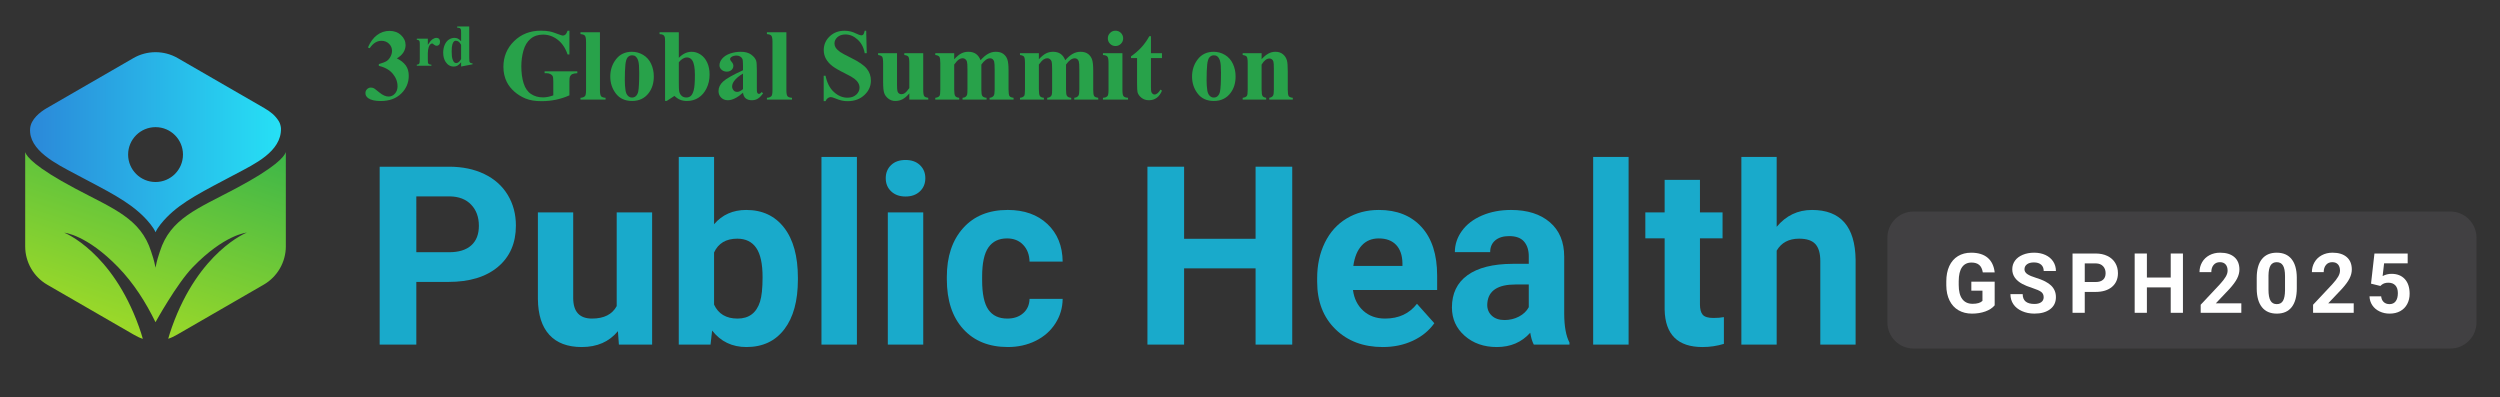 <?xml version="1.0" encoding="utf-8"?>
<!-- Generator: Adobe Illustrator 14.0.0, SVG Export Plug-In . SVG Version: 6.00 Build 43363)  -->
<!DOCTYPE svg PUBLIC "-//W3C//DTD SVG 1.1//EN" "http://www.w3.org/Graphics/SVG/1.1/DTD/svg11.dtd">
<svg version="1.1" id="Layer_1" xmlns="http://www.w3.org/2000/svg" xmlns:xlink="http://www.w3.org/1999/xlink" x="0px" y="0px"
	 width="959.131px" height="152.426px" viewBox="0 0 959.131 152.426" enable-background="new 0 0 959.131 152.426"
	 xml:space="preserve">
<rect x="0" y="0" width="959.131" height="152.426" fill="#333333" stroke="none"/>
<g>
	<g>
		<g>
			<g>
				<path fill="#19AACB" d="M159.722,108.158v24.047h-14.063v-68.25h26.625c5.125,0,9.633,0.938,13.523,2.813
					s6.883,4.54,8.977,7.992c2.093,3.453,3.141,7.383,3.141,11.789c0,6.688-2.29,11.961-6.867,15.82
					c-4.578,3.859-10.915,5.789-19.008,5.789H159.722z M159.722,96.768h12.563c3.719,0,6.555-0.875,8.508-2.625
					c1.953-1.75,2.93-4.25,2.93-7.5c0-3.344-0.984-6.047-2.953-8.109s-4.688-3.125-8.156-3.188h-12.891V96.768z"/>
				<path fill="#19AACB" d="M237.065,127.049c-3.344,4.063-7.969,6.094-13.875,6.094c-5.438,0-9.586-1.563-12.445-4.688
					s-4.32-7.703-4.383-13.734V81.486h13.547v32.804c0,5.287,2.406,7.931,7.219,7.931c4.594,0,7.75-1.596,9.469-4.787V81.486h13.594
					v50.719h-12.75L237.065,127.049z"/>
				<path fill="#19AACB" d="M306.112,107.314c0,8.125-1.734,14.461-5.203,19.008s-8.313,6.82-14.531,6.82
					c-5.5,0-9.891-2.109-13.172-6.328l-0.609,5.391h-12.188v-72h13.547v25.828c3.125-3.656,7.234-5.484,12.328-5.484
					c6.188,0,11.039,2.273,14.555,6.82s5.273,10.945,5.273,19.195V107.314z M292.565,106.33c0-5.125-0.813-8.867-2.438-11.227
					c-1.625-2.359-4.047-3.539-7.266-3.539c-4.313,0-7.282,1.766-8.906,5.297v20.016c1.656,3.563,4.656,5.344,9,5.344
					c4.375,0,7.25-2.156,8.625-6.469C292.237,113.689,292.565,110.549,292.565,106.33z"/>
				<path fill="#19AACB" d="M328.753,132.205h-13.594v-72h13.594V132.205z"/>
				<path fill="#19AACB" d="M339.815,68.361c0-2.031,0.68-3.703,2.039-5.016s3.211-1.969,5.555-1.969
					c2.313,0,4.156,0.656,5.531,1.969s2.063,2.984,2.063,5.016c0,2.063-0.695,3.75-2.086,5.063s-3.227,1.969-5.508,1.969
					s-4.117-0.656-5.508-1.969S339.815,70.424,339.815,68.361z M354.206,132.205h-13.594V81.486h13.594V132.205z"/>
				<path fill="#19AACB" d="M386.456,122.221c2.5,0,4.531-0.688,6.094-2.063s2.375-3.203,2.438-5.484h12.703
					c-0.031,3.438-0.969,6.586-2.813,9.445s-4.367,5.078-7.57,6.656s-6.742,2.367-10.617,2.367c-7.25,0-12.969-2.305-17.156-6.914
					s-6.281-10.977-6.281-19.102v-0.891c0-7.813,2.078-14.047,6.234-18.703s9.859-6.984,17.109-6.984
					c6.344,0,11.43,1.805,15.258,5.414s5.773,8.414,5.836,14.414h-12.703c-0.063-2.639-0.875-4.783-2.438-6.432
					c-1.563-1.65-3.625-2.475-6.188-2.475c-3.156,0-5.539,1.15-7.148,3.45c-1.609,2.301-2.414,6.033-2.414,11.196v1.409
					c0,5.228,0.797,8.983,2.391,11.268C380.784,121.079,383.206,122.221,386.456,122.221z"/>
				<path fill="#19AACB" d="M495.769,132.205h-14.063v-29.25h-27.422v29.25h-14.063v-68.25h14.063v27.656h27.422V63.955h14.063
					V132.205z"/>
				<path fill="#19AACB" d="M530.503,133.143c-7.438,0-13.492-2.281-18.164-6.844s-7.008-10.641-7.008-18.234v-1.313
					c0-5.094,0.984-9.648,2.953-13.664s4.758-7.109,8.367-9.281s7.727-3.258,12.352-3.258c6.938,0,12.398,2.188,16.383,6.563
					s5.977,10.578,5.977,18.609v5.531h-32.297c0.438,3.313,1.758,5.969,3.961,7.969s4.992,3,8.367,3
					c5.219,0,9.297-1.891,12.234-5.672l6.656,7.453c-2.031,2.875-4.781,5.117-8.25,6.727S534.722,133.143,530.503,133.143z
					 M528.956,91.471c-2.688,0-4.867,0.91-6.539,2.731c-1.672,1.82-2.742,4.426-3.211,7.815h18.844v-1.083
					c-0.063-3.014-0.875-5.344-2.438-6.992C534.05,92.295,531.831,91.471,528.956,91.471z"/>
				<path fill="#19AACB" d="M588.44,132.205c-0.625-1.219-1.078-2.734-1.359-4.547c-3.281,3.656-7.547,5.484-12.797,5.484
					c-4.969,0-9.086-1.438-12.352-4.313s-4.898-6.5-4.898-10.875c0-5.375,1.992-9.5,5.977-12.375s9.742-4.328,17.273-4.359h6.234
					v-2.906c0-2.344-0.602-4.219-1.805-5.625s-3.102-2.109-5.695-2.109c-2.281,0-4.07,0.547-5.367,1.641s-1.945,2.594-1.945,4.5
					h-13.547c0-2.938,0.906-5.656,2.719-8.156s4.375-4.461,7.688-5.883s7.031-2.133,11.156-2.133c6.25,0,11.211,1.57,14.883,4.711
					s5.508,7.555,5.508,13.242v21.984c0.031,4.813,0.703,8.453,2.016,10.922v0.797H588.44z M577.237,122.783
					c2,0,3.844-0.445,5.531-1.336s2.938-2.086,3.75-3.586v-8.719h-5.063c-6.781,0-10.391,2.344-10.828,7.031l-0.047,0.797
					c0,1.688,0.594,3.078,1.781,4.172S575.175,122.783,577.237,122.783z"/>
				<path fill="#19AACB" d="M624.815,132.205h-13.594v-72h13.594V132.205z"/>
				<path fill="#19AACB" d="M652.19,69.018v12.469h8.672v9.938h-8.672v25.313c0,1.875,0.359,3.219,1.078,4.031
					s2.094,1.219,4.125,1.219c1.5,0,2.828-0.109,3.984-0.328v10.266c-2.656,0.813-5.391,1.219-8.203,1.219
					c-9.5,0-14.344-4.797-14.531-14.391V91.424h-7.406v-9.938h7.406V69.018H652.19z"/>
				<path fill="#19AACB" d="M681.628,87.018c3.594-4.313,8.109-6.469,13.547-6.469c11,0,16.578,6.391,16.734,19.172v32.484h-13.547
					v-32.109c0-2.906-0.625-5.055-1.875-6.445s-3.328-2.086-6.234-2.086c-3.969,0-6.844,1.531-8.625,4.594v36.047h-13.547v-72
					h13.547V87.018z"/>
			</g>
		</g>
		<g>
			<g>
				<path fill="#28A24A" d="M145.335,25.256V24.59c1.447-0.42,2.45-0.81,3.01-1.172c0.558-0.361,1.04-0.914,1.447-1.656
					c0.405-0.743,0.609-1.495,0.609-2.257c0-1.054-0.385-1.958-1.152-2.714c-0.769-0.755-1.724-1.133-2.866-1.133
					c-1.777,0-3.288,0.939-4.532,2.818l-0.705-0.248c0.914-2.119,2.086-3.713,3.514-4.779c1.429-1.066,3.019-1.6,4.771-1.6
					c1.79,0,3.266,0.546,4.428,1.638c1.161,1.092,1.742,2.368,1.742,3.827c0,0.953-0.27,1.87-0.81,2.752
					c-0.539,0.883-1.387,1.66-2.542,2.333c1.485,0.724,2.618,1.615,3.399,2.676c0.78,1.06,1.171,2.39,1.171,3.989
					c0,2.691-0.975,4.979-2.923,6.865c-1.949,1.885-4.561,2.828-7.836,2.828c-2.185,0-3.777-0.362-4.78-1.086
					c-0.724-0.508-1.085-1.162-1.085-1.961c0-0.584,0.209-1.083,0.628-1.495c0.419-0.413,0.901-0.619,1.447-0.619
					c0.419,0,0.813,0.089,1.181,0.267c0.203,0.102,0.924,0.657,2.161,1.666c1.238,1.01,2.396,1.514,3.476,1.514
					c0.939,0,1.745-0.371,2.418-1.113c0.673-0.743,1.01-1.686,1.01-2.828c0-1.739-0.609-3.342-1.828-4.809
					C149.468,26.827,147.684,25.814,145.335,25.256z"/>
				<path fill="#28A24A" d="M164.139,14.837v2.354c0.688-1.073,1.292-1.786,1.81-2.138c0.519-0.352,1.018-0.527,1.499-0.527
					c0.415,0,0.746,0.128,0.994,0.383c0.248,0.256,0.372,0.616,0.372,1.083c0,0.496-0.121,0.881-0.361,1.154
					c-0.24,0.274-0.531,0.411-0.871,0.411c-0.393,0-0.733-0.126-1.021-0.378c-0.289-0.251-0.459-0.392-0.511-0.422
					c-0.074-0.044-0.159-0.066-0.256-0.066c-0.215,0-0.418,0.081-0.61,0.244c-0.304,0.252-0.533,0.61-0.688,1.077
					c-0.236,0.718-0.355,1.51-0.355,2.376v2.387l0.012,0.622c0,0.422,0.025,0.691,0.077,0.81c0.089,0.2,0.221,0.347,0.395,0.439
					c0.174,0.092,0.468,0.149,0.883,0.172v0.399h-5.606v-0.399c0.451-0.037,0.756-0.161,0.916-0.372
					c0.158-0.211,0.238-0.768,0.238-1.671v-5.74c0-0.592-0.029-0.969-0.089-1.132c-0.074-0.207-0.182-0.359-0.322-0.455
					c-0.141-0.097-0.389-0.163-0.743-0.2v-0.411H164.139z"/>
				<path fill="#28A24A" d="M180.015,10.163v11.946c0,0.807,0.022,1.284,0.067,1.432c0.059,0.244,0.172,0.426,0.338,0.544
					c0.167,0.119,0.457,0.193,0.872,0.223v0.366l-4.386,0.854v-1.643c-0.525,0.637-0.993,1.069-1.404,1.299
					s-0.875,0.344-1.394,0.344c-1.324,0-2.372-0.592-3.142-1.776c-0.622-0.962-0.933-2.143-0.933-3.541
					c0-1.118,0.192-2.119,0.577-3.003c0.385-0.885,0.912-1.553,1.582-2.004c0.67-0.452,1.39-0.678,2.159-0.678
					c0.496,0,0.937,0.097,1.321,0.289s0.796,0.529,1.232,1.01v-3.131c0-0.792-0.033-1.269-0.1-1.432
					c-0.089-0.215-0.222-0.374-0.399-0.478s-0.511-0.155-1-0.155v-0.467H180.015z M176.906,17.202
					c-0.548-1.051-1.218-1.576-2.009-1.576c-0.274,0-0.5,0.073-0.678,0.222c-0.273,0.229-0.498,0.633-0.672,1.21
					s-0.261,1.462-0.261,2.653c0,1.311,0.096,2.28,0.289,2.909c0.192,0.629,0.455,1.084,0.788,1.365
					c0.17,0.141,0.403,0.211,0.699,0.211c0.651,0,1.266-0.511,1.843-1.532V17.202z"/>
				<path fill="#28A24A" d="M218.46,11.793v9.102h-0.704c-0.851-2.487-2.127-4.379-3.827-5.674c-1.702-1.295-3.562-1.943-5.58-1.943
					c-1.93,0-3.536,0.543-4.818,1.629c-1.282,1.085-2.189,2.6-2.723,4.541c-0.533,1.943-0.8,3.937-0.8,5.98
					c0,2.475,0.292,4.646,0.876,6.512c0.584,1.867,1.526,3.238,2.828,4.113c1.301,0.877,2.847,1.314,4.637,1.314
					c0.622,0,1.26-0.066,1.914-0.2c0.653-0.133,1.323-0.326,2.009-0.581v-5.369c0-1.016-0.07-1.673-0.21-1.972
					c-0.14-0.298-0.428-0.567-0.866-0.81c-0.438-0.24-0.968-0.361-1.59-0.361h-0.667v-0.705h12.55v0.705
					c-0.952,0.063-1.615,0.193-1.99,0.391c-0.374,0.196-0.663,0.523-0.866,0.98c-0.114,0.241-0.172,0.832-0.172,1.771v5.369
					c-1.65,0.737-3.367,1.292-5.15,1.667c-1.784,0.374-3.635,0.562-5.551,0.562c-2.451,0-4.485-0.333-6.104-1
					c-1.619-0.666-3.047-1.542-4.285-2.628c-1.237-1.085-2.206-2.307-2.904-3.665c-0.889-1.752-1.332-3.714-1.332-5.885
					c0-3.885,1.364-7.166,4.094-9.846c2.729-2.678,6.163-4.018,10.303-4.018c1.281,0,2.438,0.102,3.465,0.305
					c0.559,0.102,1.464,0.391,2.714,0.866c1.251,0.477,1.99,0.714,2.219,0.714c0.355,0,0.686-0.13,0.99-0.39
					c0.305-0.261,0.584-0.753,0.838-1.476H218.46z"/>
				<path fill="#28A24A" d="M230.171,12.383v22.128c0,1.257,0.146,2.06,0.438,2.409c0.292,0.349,0.863,0.549,1.714,0.6v0.686h-9.617
					V37.52c0.787-0.025,1.371-0.254,1.752-0.686c0.254-0.292,0.381-1.066,0.381-2.323V16.077c0-1.244-0.146-2.041-0.438-2.39
					c-0.292-0.35-0.857-0.549-1.695-0.6v-0.705H230.171z"/>
				<path fill="#28A24A" d="M242.436,19.867c1.549,0,2.989,0.399,4.323,1.199c1.332,0.8,2.345,1.937,3.037,3.408
					c0.691,1.474,1.037,3.086,1.037,4.838c0,2.526-0.641,4.64-1.923,6.341c-1.549,2.057-3.688,3.085-6.417,3.085
					c-2.68,0-4.742-0.939-6.189-2.818s-2.171-4.057-2.171-6.531c0-2.553,0.739-4.777,2.219-6.675
					C237.83,20.815,239.858,19.867,242.436,19.867z M242.512,21.219c-0.647,0-1.203,0.244-1.666,0.733
					c-0.464,0.488-0.769,1.453-0.914,2.895c-0.146,1.44-0.22,3.443-0.22,6.008c0,1.358,0.089,2.628,0.268,3.809
					c0.139,0.901,0.438,1.587,0.895,2.057s0.978,0.704,1.562,0.704c0.571,0,1.048-0.158,1.429-0.476
					c0.494-0.432,0.824-1.034,0.99-1.81c0.253-1.205,0.381-3.643,0.381-7.313c0-2.157-0.121-3.64-0.362-4.446
					c-0.241-0.806-0.597-1.393-1.066-1.761C243.477,21.352,243.045,21.219,242.512,21.219z"/>
				<path fill="#28A24A" d="M260.431,12.383v9.807c1.498-1.548,3.136-2.322,4.914-2.322c1.219,0,2.367,0.358,3.446,1.075
					c1.079,0.718,1.923,1.736,2.532,3.057s0.914,2.844,0.914,4.57c0,1.942-0.387,3.707-1.161,5.294s-1.81,2.796-3.104,3.628
					c-1.295,0.831-2.773,1.247-4.437,1.247c-0.965,0-1.822-0.152-2.571-0.457s-1.484-0.8-2.209-1.485l-2.951,1.923h-0.647V16.077
					c0-1.028-0.045-1.663-0.134-1.904c-0.127-0.355-0.326-0.619-0.6-0.79c-0.272-0.172-0.732-0.27-1.381-0.295v-0.705H260.431z
					 M260.431,23.885v7.922c0,1.612,0.039,2.641,0.115,3.085c0.126,0.749,0.431,1.355,0.914,1.818
					c0.481,0.464,1.098,0.695,1.847,0.695c0.647,0,1.203-0.184,1.666-0.552c0.464-0.368,0.851-1.099,1.162-2.19
					c0.311-1.092,0.466-3.06,0.466-5.903c0-2.729-0.342-4.602-1.027-5.617c-0.496-0.736-1.162-1.105-2-1.105
					C262.481,22.037,261.434,22.653,260.431,23.885z"/>
				<path fill="#28A24A" d="M285.054,35.577c-2.172,1.917-4.12,2.876-5.847,2.876c-1.016,0-1.86-0.334-2.532-1
					c-0.674-0.667-1.01-1.501-1.01-2.504c0-1.358,0.584-2.581,1.752-3.666c1.168-1.086,3.713-2.529,7.637-4.332V25.16
					c0-1.345-0.073-2.192-0.22-2.542c-0.146-0.349-0.422-0.653-0.828-0.914c-0.406-0.26-0.863-0.39-1.371-0.39
					c-0.825,0-1.505,0.184-2.038,0.552c-0.33,0.229-0.494,0.495-0.494,0.8c0,0.267,0.177,0.597,0.533,0.99
					c0.481,0.546,0.723,1.073,0.723,1.58c0,0.623-0.231,1.152-0.694,1.591c-0.464,0.438-1.07,0.657-1.819,0.657
					c-0.799,0-1.469-0.241-2.009-0.725c-0.539-0.481-0.81-1.047-0.81-1.694c0-0.914,0.362-1.787,1.086-2.618
					c0.724-0.832,1.732-1.47,3.027-1.914s2.641-0.666,4.037-0.666c1.688,0,3.025,0.358,4.009,1.075
					c0.984,0.718,1.622,1.495,1.914,2.333c0.178,0.533,0.267,1.759,0.267,3.676v6.912c0,0.813,0.031,1.323,0.096,1.533
					c0.063,0.209,0.158,0.365,0.285,0.467s0.272,0.152,0.438,0.152c0.33,0,0.667-0.235,1.01-0.705l0.571,0.457
					c-0.635,0.939-1.292,1.622-1.971,2.047c-0.68,0.426-1.451,0.639-2.313,0.639c-1.017,0-1.81-0.238-2.381-0.715
					C285.529,37.263,285.18,36.542,285.054,35.577z M285.054,34.188v-5.961c-1.537,0.901-2.68,1.866-3.428,2.895
					c-0.496,0.686-0.743,1.378-0.743,2.076c0,0.584,0.21,1.098,0.628,1.542c0.317,0.343,0.762,0.515,1.334,0.515
					C283.479,35.254,284.216,34.898,285.054,34.188z"/>
				<path fill="#28A24A" d="M301.696,12.383v22.128c0,1.257,0.146,2.06,0.438,2.409c0.292,0.349,0.863,0.549,1.714,0.6v0.686h-9.617
					V37.52c0.787-0.025,1.371-0.254,1.752-0.686c0.254-0.292,0.381-1.066,0.381-2.323V16.077c0-1.244-0.146-2.041-0.438-2.39
					c-0.292-0.35-0.857-0.549-1.695-0.6v-0.705H301.696z"/>
				<path fill="#28A24A" d="M332.318,11.793l0.21,8.607h-0.781c-0.368-2.158-1.272-3.895-2.714-5.209
					c-1.44-1.313-2.999-1.971-4.675-1.971c-1.295,0-2.32,0.346-3.075,1.038c-0.756,0.691-1.134,1.488-1.134,2.39
					c0,0.571,0.134,1.079,0.4,1.523c0.368,0.597,0.958,1.188,1.771,1.771c0.596,0.418,1.974,1.161,4.132,2.228
					c3.021,1.485,5.059,2.889,6.112,4.208c1.041,1.321,1.563,2.832,1.563,4.533c0,2.158-0.842,4.015-2.523,5.569
					c-1.683,1.556-3.818,2.333-6.408,2.333c-0.813,0-1.58-0.083-2.305-0.248c-0.723-0.165-1.631-0.476-2.723-0.933
					c-0.609-0.254-1.111-0.381-1.504-0.381c-0.331,0-0.68,0.127-1.048,0.381s-0.667,0.641-0.896,1.161h-0.704v-9.75h0.704
					c0.559,2.742,1.635,4.834,3.229,6.275c1.593,1.44,3.31,2.161,5.15,2.161c1.422,0,2.556-0.387,3.399-1.161
					c0.845-0.774,1.267-1.676,1.267-2.705c0-0.609-0.162-1.199-0.485-1.771c-0.324-0.571-0.816-1.114-1.476-1.628
					c-0.661-0.515-1.828-1.184-3.504-2.01c-2.35-1.154-4.037-2.139-5.066-2.951c-1.027-0.813-1.818-1.72-2.37-2.723
					c-0.553-1.003-0.829-2.107-0.829-3.314c0-2.057,0.756-3.809,2.267-5.256s3.415-2.17,5.713-2.17c0.838,0,1.65,0.102,2.438,0.305
					c0.597,0.152,1.323,0.435,2.181,0.847c0.856,0.413,1.457,0.619,1.799,0.619c0.33,0,0.591-0.102,0.781-0.305
					s0.368-0.691,0.533-1.466H332.318z"/>
				<path fill="#28A24A" d="M354.198,20.4V34.34c0,1.358,0.127,2.205,0.381,2.542c0.254,0.336,0.768,0.549,1.543,0.638v0.686h-7.256
					v-2.381c-0.851,1.017-1.701,1.756-2.552,2.219c-0.851,0.464-1.803,0.695-2.856,0.695c-1.003,0-1.895-0.308-2.676-0.924
					c-0.78-0.615-1.305-1.336-1.57-2.161c-0.268-0.825-0.4-2.267-0.4-4.323v-7.064c0-1.346-0.124-2.184-0.371-2.514
					c-0.248-0.33-0.766-0.546-1.553-0.647V20.4h7.256v12.168c0,1.27,0.061,2.089,0.181,2.457c0.121,0.368,0.312,0.646,0.571,0.838
					c0.261,0.189,0.563,0.285,0.904,0.285c0.457,0,0.87-0.12,1.238-0.361c0.508-0.33,1.117-0.997,1.828-2v-9.521
					c0-1.346-0.124-2.184-0.371-2.514c-0.248-0.33-0.766-0.546-1.553-0.647V20.4H354.198z"/>
				<path fill="#28A24A" d="M366.081,20.4v2.342c0.978-1.066,1.883-1.813,2.714-2.237c0.832-0.426,1.743-0.638,2.733-0.638
					c1.143,0,2.101,0.266,2.875,0.799s1.371,1.347,1.79,2.438c1.016-1.143,1.99-1.967,2.923-2.475
					c0.934-0.508,1.907-0.762,2.924-0.762c1.23,0,2.212,0.282,2.941,0.847c0.73,0.565,1.238,1.282,1.523,2.152
					c0.286,0.869,0.429,2.257,0.429,4.161v7.293c0,1.371,0.124,2.222,0.371,2.552c0.248,0.33,0.765,0.546,1.552,0.647v0.686h-9.197
					V37.52c0.724-0.063,1.257-0.343,1.6-0.838c0.229-0.343,0.343-1.13,0.343-2.361v-7.655c0-1.587-0.063-2.596-0.19-3.028
					c-0.127-0.431-0.327-0.752-0.6-0.961c-0.273-0.21-0.594-0.314-0.962-0.314c-0.546,0-1.099,0.2-1.657,0.6
					c-0.559,0.4-1.123,1-1.694,1.8v9.56c0,1.282,0.107,2.089,0.323,2.418c0.292,0.471,0.851,0.73,1.676,0.781v0.686h-9.217V37.52
					c0.496-0.025,0.886-0.149,1.172-0.371c0.285-0.223,0.476-0.489,0.571-0.8c0.095-0.312,0.143-0.987,0.143-2.028v-7.655
					c0-1.612-0.063-2.621-0.19-3.028c-0.127-0.405-0.34-0.723-0.638-0.951c-0.299-0.229-0.619-0.344-0.962-0.344
					c-0.508,0-0.971,0.134-1.391,0.4c-0.597,0.394-1.231,1.066-1.904,2.019v9.56c0,1.257,0.124,2.085,0.372,2.485
					c0.247,0.399,0.765,0.638,1.552,0.714v0.686h-9.179V37.52c0.749-0.076,1.282-0.317,1.6-0.724
					c0.216-0.279,0.323-1.104,0.323-2.476V24.266c0-1.346-0.123-2.184-0.371-2.514c-0.247-0.33-0.765-0.546-1.552-0.647V20.4
					H366.081z"/>
				<path fill="#28A24A" d="M398.569,20.4v2.342c0.977-1.066,1.882-1.813,2.713-2.237c0.832-0.426,1.742-0.638,2.732-0.638
					c1.143,0,2.102,0.266,2.876,0.799s1.371,1.347,1.79,2.438c1.016-1.143,1.99-1.967,2.923-2.475
					c0.934-0.508,1.907-0.762,2.923-0.762c1.231,0,2.213,0.282,2.942,0.847c0.73,0.565,1.238,1.282,1.523,2.152
					c0.286,0.869,0.429,2.257,0.429,4.161v7.293c0,1.371,0.124,2.222,0.371,2.552c0.248,0.33,0.765,0.546,1.553,0.647v0.686h-9.198
					V37.52c0.724-0.063,1.257-0.343,1.6-0.838c0.229-0.343,0.343-1.13,0.343-2.361v-7.655c0-1.587-0.063-2.596-0.19-3.028
					c-0.127-0.431-0.327-0.752-0.6-0.961c-0.273-0.21-0.594-0.314-0.962-0.314c-0.546,0-1.099,0.2-1.656,0.6
					c-0.56,0.4-1.124,1-1.695,1.8v9.56c0,1.282,0.107,2.089,0.324,2.418c0.291,0.471,0.85,0.73,1.676,0.781v0.686h-9.217V37.52
					c0.494-0.025,0.885-0.149,1.171-0.371c0.285-0.223,0.476-0.489,0.571-0.8c0.095-0.312,0.143-0.987,0.143-2.028v-7.655
					c0-1.612-0.063-2.621-0.19-3.028c-0.127-0.405-0.34-0.723-0.638-0.951c-0.299-0.229-0.619-0.344-0.962-0.344
					c-0.508,0-0.972,0.134-1.39,0.4c-0.598,0.394-1.232,1.066-1.904,2.019v9.56c0,1.257,0.123,2.085,0.371,2.485
					c0.247,0.399,0.765,0.638,1.552,0.714v0.686h-9.179V37.52c0.749-0.076,1.282-0.317,1.6-0.724
					c0.216-0.279,0.324-1.104,0.324-2.476V24.266c0-1.346-0.124-2.184-0.372-2.514c-0.247-0.33-0.765-0.546-1.552-0.647V20.4
					H398.569z"/>
				<path fill="#28A24A" d="M430.618,20.4v14.11c0,1.257,0.146,2.06,0.438,2.409c0.292,0.349,0.863,0.549,1.715,0.6v0.686h-9.617
					V37.52c0.787-0.025,1.371-0.254,1.752-0.686c0.254-0.292,0.381-1.066,0.381-2.323V24.113c0-1.257-0.146-2.06-0.438-2.409
					c-0.293-0.349-0.857-0.549-1.695-0.6V20.4H430.618z M427.952,11.773c0.825,0,1.523,0.289,2.095,0.866
					c0.571,0.578,0.856,1.273,0.856,2.085c0,0.813-0.288,1.505-0.866,2.076c-0.577,0.571-1.272,0.857-2.085,0.857
					s-1.504-0.286-2.076-0.857c-0.57-0.571-0.856-1.263-0.856-2.076c0-0.812,0.286-1.507,0.856-2.085
					C426.448,12.063,427.14,11.773,427.952,11.773z"/>
				<path fill="#28A24A" d="M441.567,13.887V20.4h4.228v1.885h-4.228v10.988c0,1.027,0.048,1.691,0.143,1.989
					c0.096,0.299,0.264,0.54,0.505,0.724c0.241,0.185,0.463,0.276,0.667,0.276c0.824,0,1.605-0.628,2.342-1.886l0.571,0.42
					c-1.028,2.438-2.698,3.656-5.009,3.656c-1.13,0-2.085-0.314-2.865-0.943c-0.781-0.628-1.279-1.329-1.495-2.104
					c-0.127-0.432-0.19-1.6-0.19-3.504v-9.617h-2.323v-0.666c1.6-1.13,2.961-2.317,4.085-3.562c1.123-1.244,2.104-2.634,2.941-4.171
					H441.567z"/>
				<path fill="#28A24A" d="M465.638,19.867c1.549,0,2.99,0.399,4.322,1.199c1.334,0.8,2.346,1.937,3.038,3.408
					c0.691,1.474,1.038,3.086,1.038,4.838c0,2.526-0.642,4.64-1.924,6.341c-1.549,2.057-3.688,3.085-6.418,3.085
					c-2.679,0-4.741-0.939-6.188-2.818s-2.171-4.057-2.171-6.531c0-2.553,0.739-4.777,2.219-6.675
					C461.032,20.815,463.061,19.867,465.638,19.867z M465.714,21.219c-0.647,0-1.203,0.244-1.666,0.733
					c-0.464,0.488-0.769,1.453-0.914,2.895c-0.146,1.44-0.219,3.443-0.219,6.008c0,1.358,0.088,2.628,0.266,3.809
					c0.14,0.901,0.438,1.587,0.896,2.057s0.978,0.704,1.562,0.704c0.571,0,1.047-0.158,1.428-0.476
					c0.496-0.432,0.825-1.034,0.99-1.81c0.254-1.205,0.381-3.643,0.381-7.313c0-2.157-0.12-3.64-0.361-4.446
					c-0.241-0.806-0.597-1.393-1.066-1.761C466.679,21.352,466.247,21.219,465.714,21.219z"/>
				<path fill="#28A24A" d="M484.015,20.4v2.304c0.914-0.99,1.789-1.711,2.627-2.161c0.838-0.451,1.739-0.676,2.705-0.676
					c1.154,0,2.113,0.32,2.875,0.961c0.762,0.642,1.27,1.438,1.523,2.391c0.203,0.723,0.305,2.113,0.305,4.17v6.932
					c0,1.371,0.124,2.225,0.371,2.562c0.248,0.336,0.765,0.549,1.553,0.638v0.686h-9.008V37.52c0.673-0.089,1.155-0.368,1.447-0.838
					c0.203-0.317,0.305-1.104,0.305-2.361v-7.922c0-1.46-0.057-2.381-0.172-2.762c-0.113-0.381-0.308-0.676-0.58-0.885
					c-0.273-0.21-0.575-0.314-0.904-0.314c-1.093,0-2.108,0.781-3.047,2.342v9.541c0,1.333,0.123,2.178,0.371,2.533
					c0.247,0.355,0.707,0.577,1.381,0.666v0.686h-9.008V37.52c0.749-0.076,1.282-0.317,1.6-0.724
					c0.216-0.279,0.324-1.104,0.324-2.476V24.266c0-1.346-0.124-2.184-0.372-2.514c-0.247-0.33-0.765-0.546-1.552-0.647V20.4
					H484.015z"/>
			</g>
		</g>
	</g>
	<g>
		<g>
			<path fill="#414042" d="M950.11,123.713c0,5.5-4.5,10-10,10h-206c-5.5,0-10-4.5-10-10V91.158c0-5.5,4.5-10,10-10h206
				c5.5,0,10,4.5,10,10V123.713z"/>
		</g>
		<g>
			<path fill="#FFFFFF" d="M765.265,117.134c-0.844,1.011-2.037,1.795-3.578,2.352c-1.543,0.557-3.25,0.836-5.125,0.836
				c-1.969,0-3.695-0.43-5.18-1.289s-2.631-2.106-3.438-3.742c-0.809-1.635-1.223-3.557-1.242-5.766v-1.547
				c0-2.271,0.383-4.236,1.148-5.898c0.766-1.661,1.869-2.932,3.313-3.813c1.441-0.88,3.133-1.32,5.07-1.32
				c2.697,0,4.807,0.644,6.328,1.93c1.52,1.287,2.422,3.159,2.703,5.617h-4.563c-0.209-1.302-0.67-2.255-1.383-2.859
				c-0.715-0.604-1.695-0.906-2.945-0.906c-1.594,0-2.809,0.6-3.641,1.797c-0.834,1.198-1.256,2.979-1.266,5.344v1.453
				c0,2.386,0.453,4.188,1.359,5.406s2.234,1.828,3.984,1.828c1.76,0,3.016-0.375,3.766-1.125v-3.922h-4.266v-3.453h8.953V117.134z"
				/>
			<path fill="#FFFFFF" d="M784.058,114.04c0-0.885-0.313-1.564-0.938-2.039c-0.625-0.474-1.75-0.974-3.375-1.5
				c-1.625-0.525-2.91-1.044-3.859-1.555c-2.582-1.396-3.875-3.275-3.875-5.641c0-1.229,0.348-2.325,1.039-3.289
				c0.693-0.963,1.688-1.716,2.984-2.258c1.297-0.541,2.754-0.813,4.367-0.813c1.625,0,3.074,0.295,4.344,0.883
				c1.271,0.589,2.258,1.42,2.961,2.492c0.703,1.073,1.055,2.292,1.055,3.656h-4.688c0-1.041-0.328-1.852-0.984-2.43
				s-1.578-0.867-2.766-0.867c-1.145,0-2.035,0.242-2.672,0.727c-0.635,0.484-0.953,1.123-0.953,1.914
				c0,0.74,0.373,1.359,1.117,1.859c0.746,0.5,1.842,0.969,3.289,1.406c2.668,0.803,4.609,1.797,5.828,2.984
				s1.828,2.667,1.828,4.438c0,1.969-0.744,3.514-2.234,4.633c-1.488,1.12-3.494,1.68-6.016,1.68c-1.75,0-3.344-0.32-4.781-0.961
				s-2.533-1.518-3.289-2.633c-0.754-1.114-1.133-2.406-1.133-3.875h4.703c0,2.511,1.5,3.766,4.5,3.766
				c1.115,0,1.984-0.227,2.609-0.68S784.058,114.853,784.058,114.04z"/>
			<path fill="#FFFFFF" d="M799.821,111.993v8.016h-4.688v-22.75h8.875c1.707,0,3.211,0.313,4.508,0.938s2.293,1.514,2.992,2.664
				c0.697,1.151,1.047,2.461,1.047,3.93c0,2.229-0.764,3.987-2.289,5.273c-1.527,1.287-3.639,1.93-6.336,1.93H799.821z
				 M799.821,108.196h4.188c1.238,0,2.184-0.291,2.836-0.875c0.65-0.583,0.977-1.416,0.977-2.5c0-1.114-0.328-2.016-0.984-2.703
				s-1.563-1.041-2.719-1.063h-4.297V108.196z"/>
			<path fill="#FFFFFF" d="M837.489,120.009h-4.688v-9.75h-9.141v9.75h-4.688v-22.75h4.688v9.219h9.141v-9.219h4.688V120.009z"/>
			<path fill="#FFFFFF" d="M859.892,120.009h-15.594v-3.094l7.359-7.844c1.012-1.104,1.758-2.067,2.242-2.891
				c0.484-0.822,0.727-1.604,0.727-2.344c0-1.01-0.254-1.805-0.766-2.383c-0.51-0.578-1.238-0.867-2.188-0.867
				c-1.02,0-1.824,0.352-2.414,1.055c-0.588,0.703-0.883,1.628-0.883,2.773h-4.531c0-1.385,0.332-2.65,0.992-3.797
				c0.662-1.146,1.598-2.044,2.805-2.695c1.209-0.65,2.578-0.977,4.109-0.977c2.344,0,4.164,0.563,5.461,1.688
				s1.945,2.714,1.945,4.766c0,1.125-0.291,2.271-0.875,3.438c-0.582,1.167-1.582,2.526-3,4.078l-5.172,5.453h9.781V120.009z"/>
			<path fill="#FFFFFF" d="M881.171,110.603c0,3.146-0.652,5.553-1.953,7.219c-1.303,1.667-3.209,2.5-5.719,2.5
				c-2.48,0-4.375-0.817-5.688-2.453c-1.313-1.635-1.984-3.979-2.016-7.031v-4.188c0-3.177,0.658-5.588,1.977-7.234
				c1.316-1.646,3.215-2.469,5.695-2.469c2.479,0,4.375,0.815,5.688,2.445c1.313,1.631,1.984,3.972,2.016,7.023V110.603z
				 M876.655,105.999c0-1.888-0.258-3.262-0.773-4.122s-1.32-1.29-2.414-1.29c-1.063,0-1.848,0.409-2.352,1.228
				c-0.506,0.819-0.773,2.099-0.805,3.84v5.536c0,1.856,0.252,3.235,0.758,4.138c0.504,0.901,1.314,1.353,2.43,1.353
				c1.104,0,1.9-0.433,2.391-1.298c0.488-0.865,0.744-2.189,0.766-3.973V105.999z"/>
			<path fill="#FFFFFF" d="M903.011,120.009h-15.594v-3.094l7.359-7.844c1.012-1.104,1.758-2.067,2.242-2.891
				c0.484-0.822,0.727-1.604,0.727-2.344c0-1.01-0.254-1.805-0.766-2.383c-0.51-0.578-1.238-0.867-2.188-0.867
				c-1.02,0-1.824,0.352-2.414,1.055c-0.588,0.703-0.883,1.628-0.883,2.773h-4.531c0-1.385,0.332-2.65,0.992-3.797
				c0.662-1.146,1.598-2.044,2.805-2.695c1.209-0.65,2.578-0.977,4.109-0.977c2.344,0,4.164,0.563,5.461,1.688
				s1.945,2.714,1.945,4.766c0,1.125-0.291,2.271-0.875,3.438c-0.582,1.167-1.582,2.526-3,4.078l-5.172,5.453h9.781V120.009z"/>
			<path fill="#FFFFFF" d="M909.649,108.821l1.313-11.563h12.75v3.766h-9.047l-0.563,4.891c1.072-0.572,2.213-0.859,3.422-0.859
				c2.166,0,3.863,0.672,5.094,2.016c1.229,1.344,1.844,3.225,1.844,5.641c0,1.469-0.311,2.784-0.93,3.945
				c-0.621,1.162-1.508,2.063-2.664,2.703s-2.521,0.961-4.094,0.961c-1.375,0-2.652-0.279-3.828-0.836
				c-1.178-0.557-2.107-1.341-2.789-2.352c-0.684-1.01-1.045-2.161-1.086-3.453h4.469c0.094,0.948,0.424,1.686,0.992,2.211
				c0.566,0.526,1.309,0.789,2.227,0.789c1.02,0,1.807-0.367,2.359-1.102c0.551-0.734,0.828-1.773,0.828-3.117
				c0-1.291-0.318-2.281-0.953-2.969c-0.637-0.688-1.537-1.031-2.703-1.031c-1.074,0-1.943,0.281-2.609,0.844l-0.438,0.406
				L909.649,108.821z"/>
		</g>
	</g>
	<g>
		<linearGradient id="SVGID_1_" gradientUnits="userSpaceOnUse" x1="11.525" y1="54.56" x2="107.802" y2="54.56">
			<stop  offset="0" style="stop-color:#2B88D9"/>
			<stop  offset="1" style="stop-color:#26E0F5"/>
		</linearGradient>
		<path fill="url(#SVGID_1_)" d="M107.008,46.567c-1.45-2.316-3.184-3.696-5.623-5.103L68.176,22.291
			c-5.246-3.028-11.754-3.028-17,0L17.968,41.464c-2.62,1.511-6.137,4.31-6.414,7.833c-0.656,8.372,10.129,13.617,17.34,17.453
			c12.423,6.608,20.453,10.439,26.519,16.649c1.345,1.377,3.474,3.8,4.264,5.701c0.79-1.901,2.918-4.324,4.263-5.701
			c6.065-6.21,14.096-10.042,26.519-16.649c7.101-3.778,17.539-8.577,17.34-17.446C107.783,48.612,107.481,47.324,107.008,46.567z
			 M59.676,69.827c-5.813,0-10.525-4.712-10.525-10.524c0-5.812,4.712-10.525,10.525-10.525c5.813,0,10.525,4.713,10.525,10.525
			C70.201,65.115,65.489,69.827,59.676,69.827z"/>
		<linearGradient id="SVGID_2_" gradientUnits="userSpaceOnUse" x1="71.378" y1="42.503" x2="39.426" y2="138.808">
			<stop  offset="0" style="stop-color:#39B54A"/>
			<stop  offset="1" style="stop-color:#ACDF23"/>
		</linearGradient>
		<path fill="url(#SVGID_2_)" d="M90.502,72.282C75.736,80.125,65.375,83.783,61.35,96.459c-0.478,1.506-1.108,3.129-1.689,6.245
			c-0.58-3.094-1.207-4.712-1.683-6.212c-4.025-12.676-14.386-16.335-29.152-24.178C13.506,64.178,10.241,60.103,9.664,58.382
			v36.157c0,6.049,3.25,11.679,8.489,14.703l33.164,19.148c1.206,0.695,2.287,1.229,3.475,1.604
			c-0.401-1.425-0.875-2.934-1.449-4.538c-10.359-29.043-28.7-36.184-28.7-36.184s8.543,0.684,20.747,13.292
			c5.917,6.111,10.559,13.425,14.266,21.04c0,0,8.146-14.734,14.283-21.072C86.142,89.926,94.685,89.24,94.685,89.24
			s-18.341,7.141-28.7,36.186c-0.573,1.604-1.047,3.112-1.449,4.537c1.188-0.376,2.27-0.91,3.475-1.604l33.164-19.148
			c5.239-3.026,8.489-8.653,8.489-14.703V58.349C109.086,60.07,105.821,64.146,90.502,72.282z"/>
	</g>
</g>
</svg>
